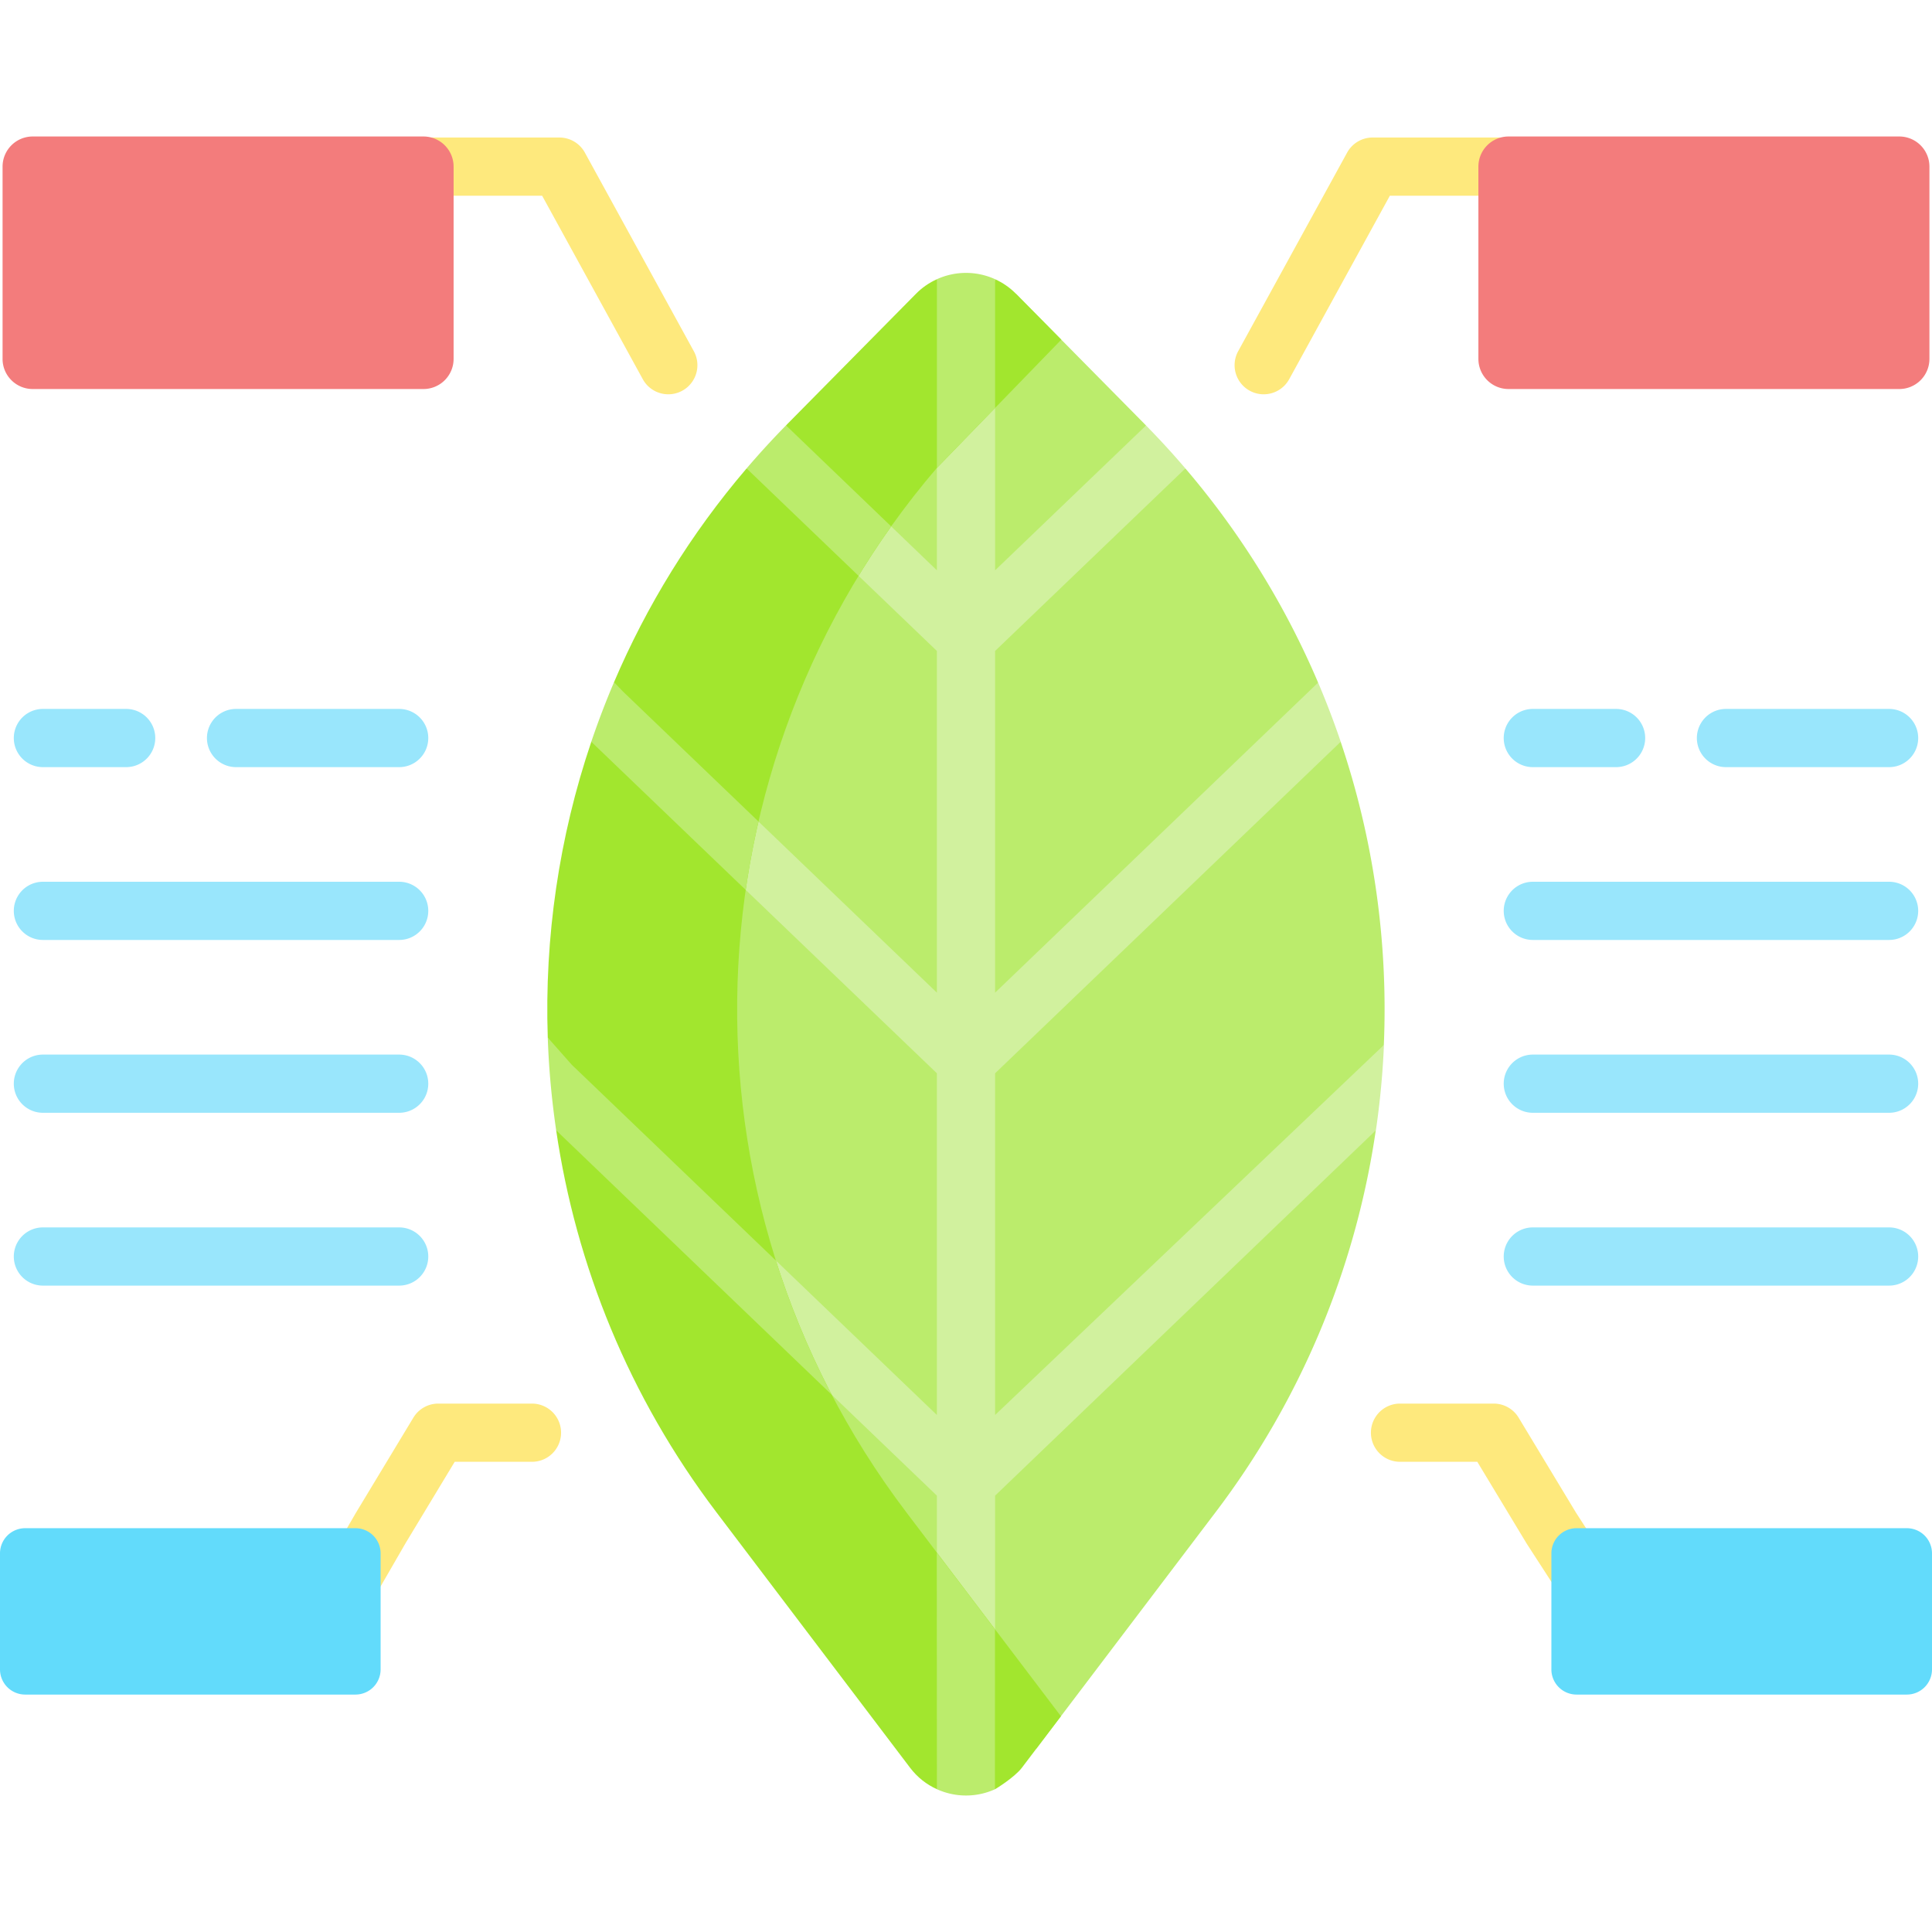 <svg xmlns="http://www.w3.org/2000/svg" xmlns:xlink="http://www.w3.org/1999/xlink" height="512" viewBox="0 0 497.934 497.934" width="512" xmlns:v="https://vecta.io/nano"><path d="M325.685 101.622c-1.22 0-2.456-.298-3.601-.926a7.5 7.5 0 0 1-2.968-10.183l28.077-51.178a7.5 7.5 0 0 1 6.575-3.893h65.929a7.5 7.5 0 1 1 0 15h-61.489l-25.941 47.285c-1.364 2.488-3.932 3.895-6.582 3.895zm-153.437 0c-2.65 0-5.218-1.406-6.583-3.894l-25.941-47.285H79.059a7.5 7.5 0 1 1 0-15h65.105a7.5 7.5 0 0 1 6.576 3.893l28.077 51.178c1.992 3.632.663 8.19-2.968 10.183a7.48 7.48 0 0 1-3.601.925z" fill="#fee97d"/><path d="M356.655 269.335c1.128-26.427-2.598-52.957-11.124-78.161l-5.391 1.143-3.531-9.506 3.105-6.889a213.81 213.81 0 0 0-34.21-55.196l-4.683 1.328-6.462-8.276 1.003-4.122-.424-.439-33.121-33.535-41.763 32.182-47.813 71.619-7.286 105.188 34.506 106.858 67.567 59.244 46.252-61.017a213.91 213.91 0 0 0 41.299-98.418l-4.119-.535 1.574-14.429z" fill="#bbec6c"/><path d="M489.506 100.263H388.792a7.77 7.77 0 0 1-7.766-7.766V42.943a7.77 7.77 0 0 1 7.766-7.766h100.714a7.77 7.77 0 0 1 7.766 7.766v49.554a7.77 7.77 0 0 1-7.766 7.766z" fill="#f37c7c"/><path d="M416.895 427.718c-2.459 0-4.868-1.208-6.304-3.427l-17.051-26.355-.124-.198-12.672-20.989h-19.916a7.5 7.5 0 1 1 0-15h24.148a7.5 7.5 0 0 1 6.421 3.624l14.8 24.513 16.987 26.258a7.5 7.5 0 0 1-2.223 10.371 7.46 7.46 0 0 1-4.066 1.203z" fill="#fee97d"/><path d="M491.447 436.742h-85.122a6.49 6.49 0 0 1-6.487-6.487v-29.907a6.49 6.49 0 0 1 6.487-6.487h85.122a6.49 6.49 0 0 1 6.487 6.487v29.907a6.49 6.49 0 0 1-6.487 6.487z" fill="#62dbfb"/><path d="M8.428 100.263h100.713a7.77 7.77 0 0 0 7.766-7.766V42.943a7.77 7.77 0 0 0-7.766-7.766H8.428a7.77 7.77 0 0 0-7.766 7.766v49.554c-.001 4.289 3.477 7.766 7.766 7.766z" fill="#f37c7c"/><path d="M84.697 424.542c-1.273 0-2.563-.324-3.745-1.007a7.5 7.5 0 0 1-2.742-10.246l13.392-23.179.074-.125 14.861-24.613a7.5 7.5 0 0 1 6.42-3.623h24.148a7.5 7.5 0 1 1 0 15H117.19l-12.636 20.928-13.355 23.116a7.5 7.5 0 0 1-6.502 3.749z" fill="#fee97d"/><path d="M6.487 436.742h85.122a6.49 6.49 0 0 0 6.487-6.487v-29.907a6.49 6.49 0 0 0-6.487-6.487H6.487A6.49 6.49 0 0 0 0 400.348v29.907a6.49 6.49 0 0 0 6.487 6.487z" fill="#62dbfb"/><g fill="#99e6fc"><path d="M102.879 197.713H60.837a7.5 7.5 0 1 1 0-15h42.042a7.5 7.5 0 1 1 0 15z"/><use xlink:href="#B"/><use xlink:href="#B" y="44.543"/><use xlink:href="#B" y="89.085"/><path d="M32.517 197.713H11.058a7.5 7.5 0 1 1 0-15h21.458a7.5 7.5 0 1 1 .001 15zm454.359 0h-42.042a7.5 7.5 0 1 1 0-15h42.042a7.5 7.5 0 1 1 0 15z"/><use xlink:href="#C"/><use xlink:href="#C" y="44.543"/><use xlink:href="#C" y="89.085"/><path d="M416.513 197.713h-21.459a7.5 7.5 0 1 1 0-15h21.459a7.5 7.5 0 1 1 0 15z"/></g><path d="M256.467 364.685v-88.064l89.077-85.446a214.27 214.27 0 0 0-5.824-15.251l-83.253 79.913v-88.064l49.042-47.043c-3.231-3.781-6.611-7.474-10.142-11.069l-38.9 37.328V90.952l-15.001 10.131v45.905l-28.061-26.954-12.738 8.603 40.799 39.136v88.064l-74.213-71.188v20.785l74.213 71.188v88.064l-74.213-71.188v20.785l74.213 71.188v55.05h15.001v-55.05l98.143-94.157a214.66 214.66 0 0 0 2.075-22.003z" fill="#d1f19e"/><path d="M241.352 120.717l32.177-33.175-11.712-11.858c-1.59-1.609-3.413-2.837-5.354-3.723l-1.561 7.243h-9.179l-4.26-7.243c-1.941.886-3.765 2.114-5.355 3.724l-33.121 33.535-.406.42 1.317 5.205-6.286 7.025-5.193-1.142c-14.392 16.843-25.791 35.448-34.163 55.083l.003.004 1.629 6.401-4.557 8.421-2.938.538c-8.321 24.597-12.089 50.458-11.217 76.253h.002l3.379 7.05 1.813 14.795-3.028 2.051c5.096 34.797 18.776 68.718 41.301 98.434l49.92 65.855c1.896 2.501 4.286 4.329 6.903 5.518l2.31-1.951 11.089.431 1.558 1.534c-.02.056 5.019-3.014 6.936-5.532l10.072-13.287-39.856-52.579c-61.312-80.887-57.255-192.921 7.777-269.03z" fill="#a2e62e"/><path d="M192.419 120.727l28.861 27.685c2.637-4.326 5.431-8.58 8.397-12.746l-27.096-26.027c-3.539 3.601-6.925 7.3-10.162 11.088zm7.548 204.15l-52.617-50.473-6.176-6.982c.271 7.994 1.005 15.96 2.169 23.901l71.011 68.138a213.28 213.28 0 0 1-14.387-34.584zm41.5 136.253c4.749 2.16 10.209 2.174 14.958.014l.013-41.195-15-19.789zm-83.21-285.319c-2.156 5.057-4.11 10.183-5.863 15.364l39.802 38.184a215.53 215.53 0 0 1 3.296-17.623l-35.006-33.58zm83.21-103.849v48.637l15.001-15.466v-33.17c-4.756-2.171-10.246-2.171-15.001-.001z" fill="#bbec6c"/><defs ><path id="B" d="M102.879 242.255H11.058a7.5 7.5 0 1 1 0-15h91.821a7.5 7.5 0 1 1 0 15z"/><path id="C" d="M486.876 242.255h-91.821a7.5 7.5 0 1 1 0-15h91.821a7.5 7.5 0 1 1 0 15z"/></defs></svg>